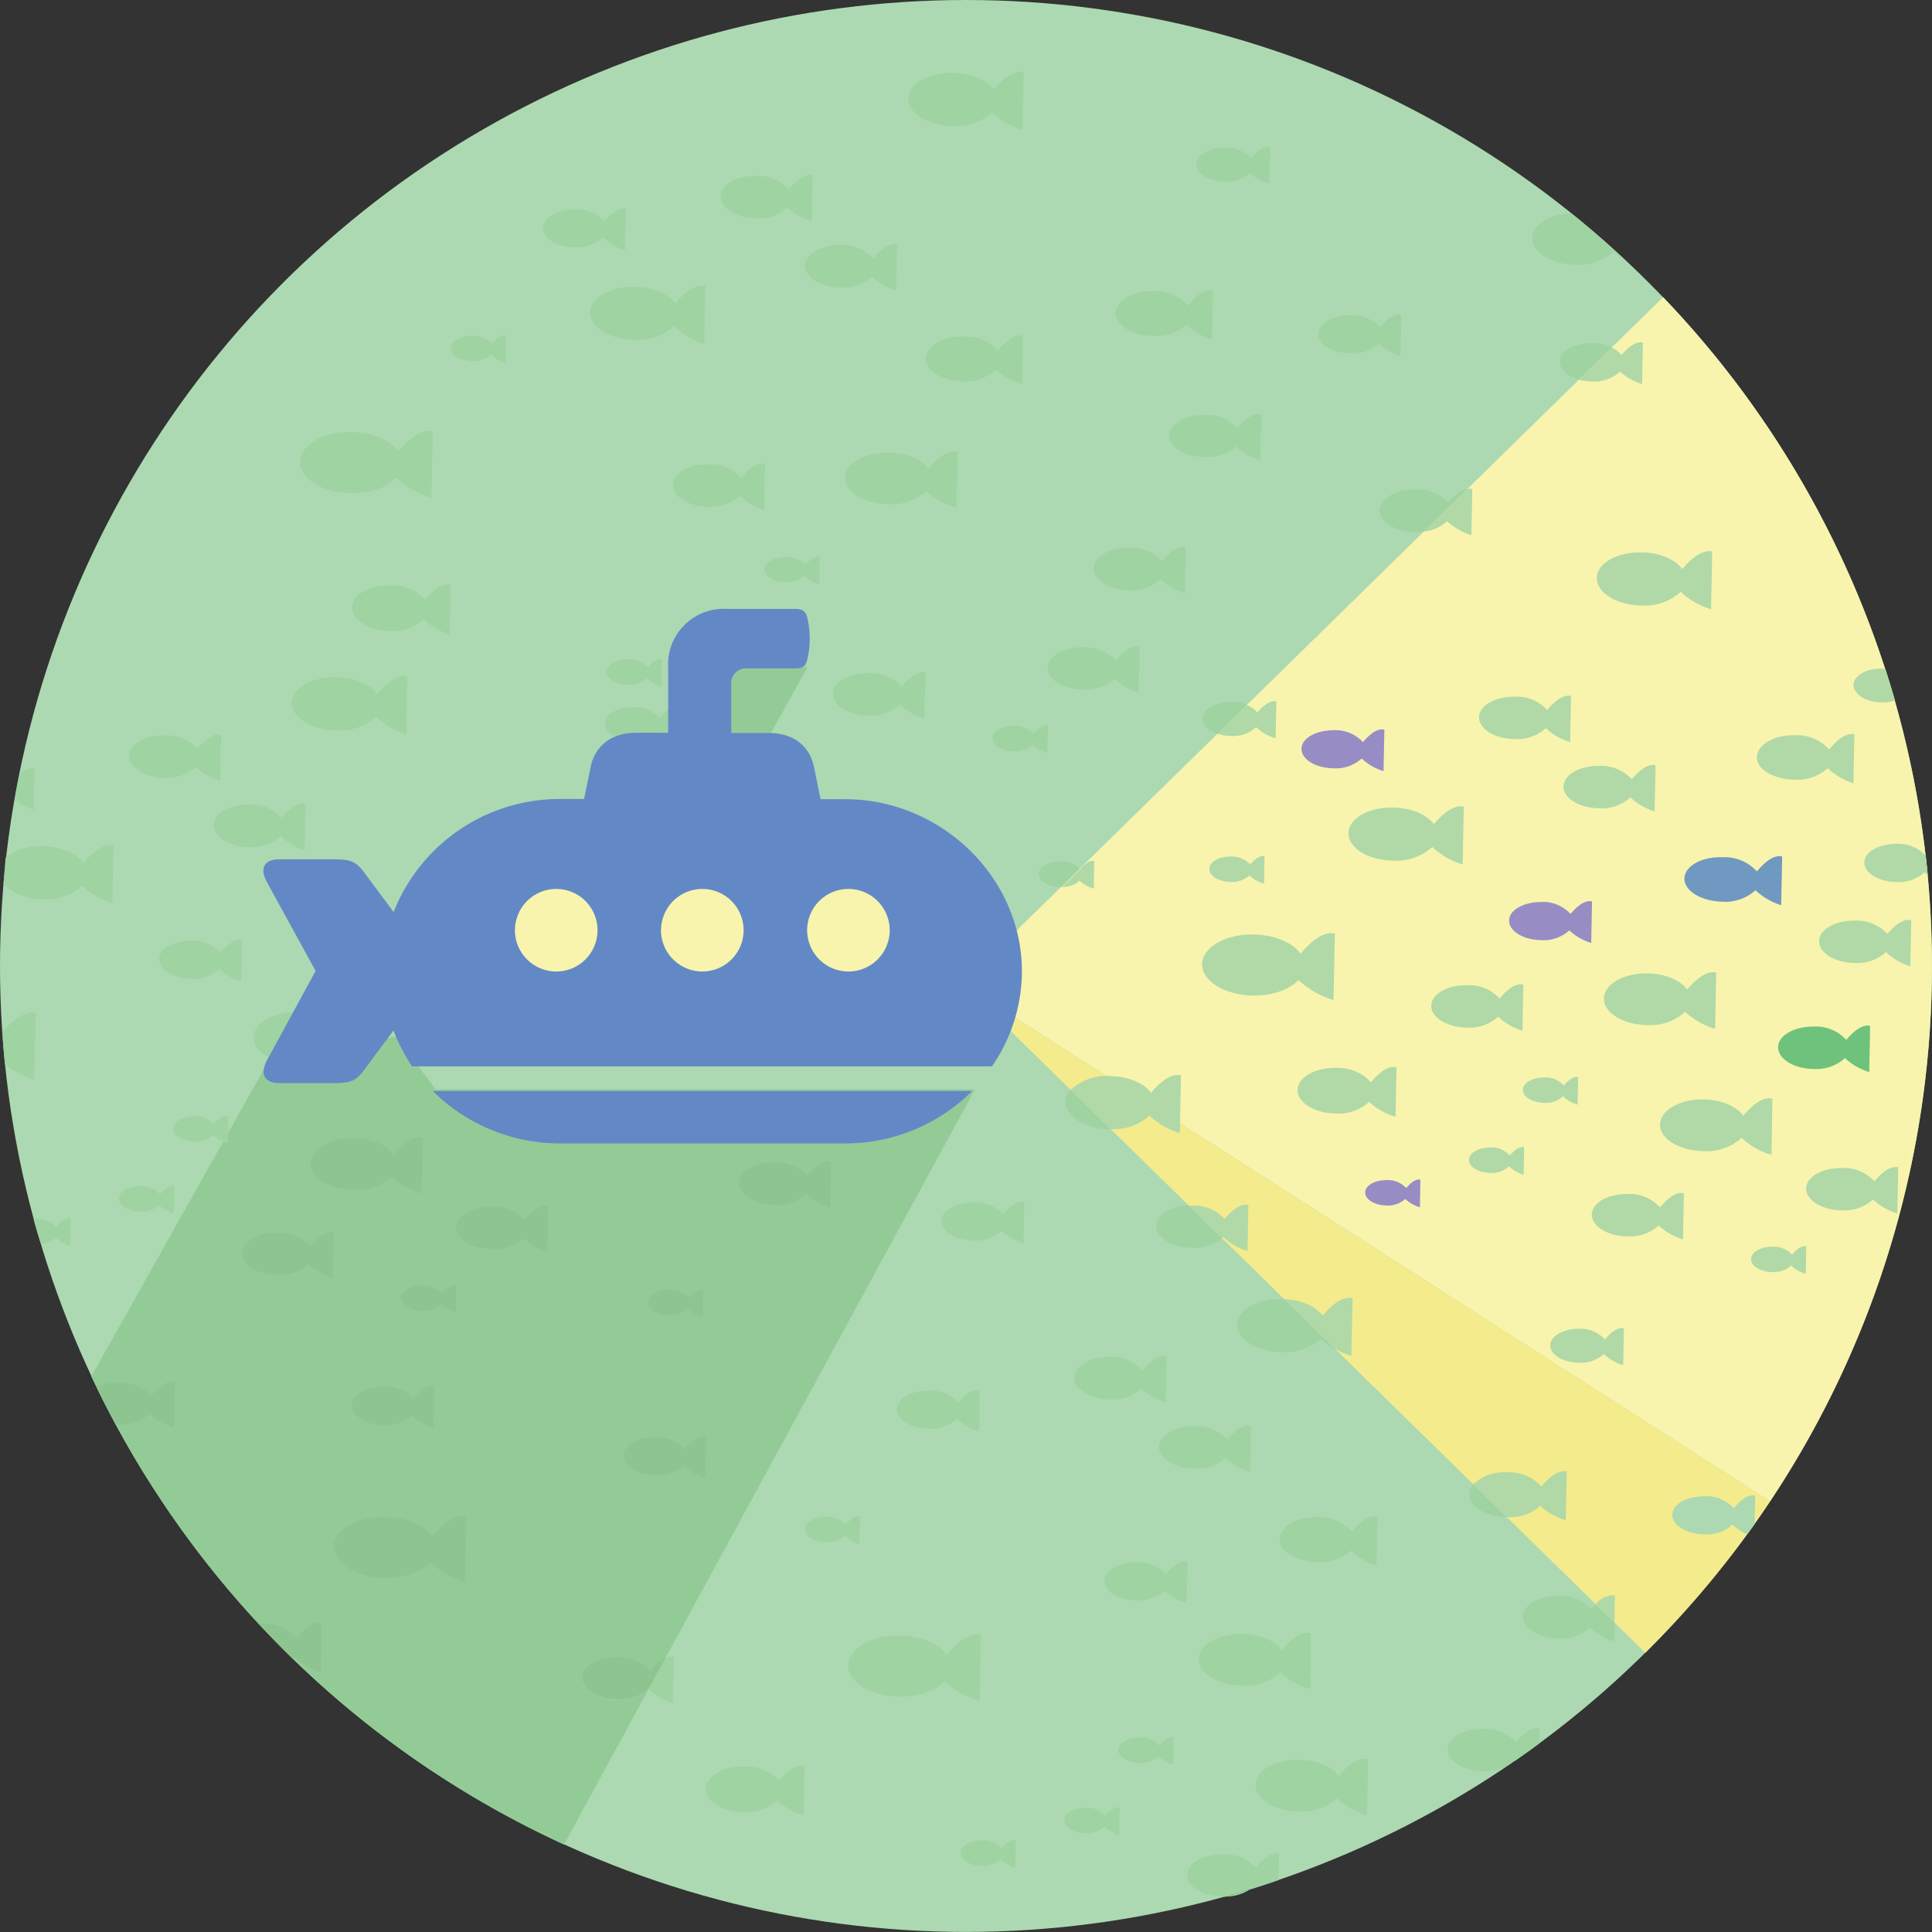 <svg xmlns="http://www.w3.org/2000/svg" viewBox="0 0 257.89 257.89">
  <rect x="0" y="0" width="257.89" height="257.89" fill="#333333" stroke="none"/>
  <defs>
    <style>
      .cls-1 {
        fill: #acd9b1;
      }

      .cls-2 {
        fill: #93cb97;
      }

      .cls-3 {
        fill: #9fd3a2;
      }

      .cls-4 {
        fill: #8dc490;
      }

      .cls-5 {
        fill: #f8f4ad;
      }

      .cls-6 {
        fill: #f4eb8d;
      }

      .cls-7 {
        fill: #6289c6;
      }

      .cls-8 {
        fill: #b0d9a7;
      }

      .cls-9 {
        fill: #978dc4;
      }

      .cls-10 {
        fill: #6fc27b;
      }

      .cls-11 {
        fill: #7099c1;
      }

      .cls-12 {
        fill: none;
      }
    </style>
  </defs>
  <title>Asset 5</title>
  <g id="Layer_2" data-name="Layer 2">
    <g id="svg로_정리" data-name="svg로 정리">
      <circle class="cls-1" cx="128.94" cy="128.94" r="128.94"/>
      <g>
        <polygon class="cls-2" points="107.77 89.11 93.41 85.57 99.19 104.49 107.77 89.11"/>
        <path class="cls-2" d="M77.66,224c0-1.56,2.18-2.79,4.8-2.73A5.48,5.48,0,0,1,86.77,223a6.17,6.17,0,0,1,2.08-1.73l41.29-75.86h-72l-5.23-7.06-16.87,2.94L12.19,183.72a129.44,129.44,0,0,0,63.1,62.5l11.3-20.76a5.69,5.69,0,0,1-4.24,1.45C79.73,226.86,77.63,225.55,77.66,224Z"/>
        <path class="cls-3" d="M88.85,221.31l-2.26,4.16h0a8.2,8.2,0,0,0,3.24,1.86l.12-6.16A1.77,1.77,0,0,0,88.85,221.31Z"/>
        <path class="cls-4" d="M86.77,223a5.48,5.48,0,0,0-4.31-1.78c-2.62-.05-4.77,1.17-4.8,2.73s2.07,2.87,4.69,2.92a5.69,5.69,0,0,0,4.24-1.45l2.26-4.16A6.17,6.17,0,0,0,86.77,223Z"/>
      </g>
      <path class="cls-3" d="M166.82,252.23q-1.6.49-3.21.94A6.15,6.15,0,0,0,166.82,252.23Z"/>
      <path class="cls-3" d="M166.82,252.23l.85-.26c-.09-.08-.18-.15-.26-.23A3.33,3.33,0,0,1,166.82,252.23Z"/>
      <path class="cls-3" d="M46.81,65.83c2.64.05,4.95-.8,6.11-2.08a11.82,11.82,0,0,0,4.67,2.68l.18-8.87c-1.61-.38-3.39,1.27-4.59,2.69-1-1.46-3.41-2.51-6.21-2.57-3.77-.08-6.87,1.69-6.92,3.94S43,65.75,46.81,65.83Z"/>
      <path class="cls-3" d="M78.76,41.7c0,2,2.59,3.59,5.87,3.66a7.12,7.12,0,0,0,5.31-1.81A10.27,10.27,0,0,0,94,45.88l.15-7.71c-1.4-.33-2.95,1.1-4,2.34-.89-1.27-3-2.18-5.4-2.23C81.49,38.21,78.8,39.74,78.76,41.7Z"/>
      <path class="cls-3" d="M127.12,16.81A7.12,7.12,0,0,0,132.43,15a10.27,10.27,0,0,0,4.06,2.33l.15-7.71c-1.4-.33-2.95,1.1-4,2.34-.89-1.27-3-2.18-5.4-2.23-3.28-.07-6,1.47-6,3.42S123.84,16.75,127.12,16.81Z"/>
      <path class="cls-3" d="M187.05,42c-1-.24-2.12.79-2.86,1.68a4.93,4.93,0,0,0-3.88-1.6c-2.36,0-4.29,1.05-4.32,2.46s1.86,2.58,4.22,2.63a5.12,5.12,0,0,0,3.82-1.3,7.38,7.38,0,0,0,2.92,1.68Z"/>
      <path class="cls-3" d="M216.44,47.4a4.93,4.93,0,0,0-3.88-1.6c-2.36,0-4.29,1.05-4.32,2.46s1.86,2.58,4.22,2.63a5.12,5.12,0,0,0,3.82-1.3,7.38,7.38,0,0,0,2.92,1.68l.11-5.54C218.29,45.48,217.18,46.51,216.44,47.4Z"/>
      <path class="cls-3" d="M83.43,33.41l.11-5.54c-1-.24-2.12.79-2.86,1.68a4.93,4.93,0,0,0-3.88-1.6c-2.36,0-4.29,1.05-4.32,2.46S74.34,33,76.69,33a5.12,5.12,0,0,0,3.82-1.3A7.38,7.38,0,0,0,83.43,33.41Z"/>
      <path class="cls-3" d="M89.81,64.72c0,1.56,2.07,2.87,4.69,2.92a5.69,5.69,0,0,0,4.24-1.45A8.2,8.2,0,0,0,102,68.06l.12-6.16c-1.12-.27-2.35.88-3.18,1.87A5.48,5.48,0,0,0,94.6,62C92,61.94,89.84,63.16,89.81,64.72Z"/>
      <path class="cls-3" d="M163.45,24.24a4.55,4.55,0,0,0,3.39-1.16,6.56,6.56,0,0,0,2.59,1.49l.1-4.93c-.9-.21-1.88.7-2.55,1.49a4.38,4.38,0,0,0-3.45-1.43c-2.1,0-3.81.94-3.84,2.19S161.36,24.2,163.45,24.24Z"/>
      <path class="cls-3" d="M167.82,95.12a4.38,4.38,0,0,0-3.45-1.43c-2.1,0-3.81.94-3.84,2.19s1.65,2.3,3.75,2.34a4.55,4.55,0,0,0,3.39-1.16,6.56,6.56,0,0,0,2.59,1.49l.1-4.93C169.47,93.42,168.49,94.33,167.82,95.12Z"/>
      <path class="cls-3" d="M123.53,89.78c-1.12-.27-2.35.88-3.18,1.87A5.48,5.48,0,0,0,116,89.86c-2.62-.05-4.77,1.17-4.8,2.73s2.07,2.87,4.69,2.92a5.69,5.69,0,0,0,4.24-1.45,8.2,8.2,0,0,0,3.24,1.86Z"/>
      <path class="cls-3" d="M150.68,78.78a5.69,5.69,0,0,0,4.24-1.45,8.2,8.2,0,0,0,3.24,1.86l.12-6.16c-1.12-.27-2.35.88-3.18,1.87a5.48,5.48,0,0,0-4.31-1.78c-2.62-.05-4.77,1.17-4.8,2.73S148.06,78.72,150.68,78.78Z"/>
      <path class="cls-3" d="M144.53,92.05a5.69,5.69,0,0,0,4.24-1.45A8.2,8.2,0,0,0,152,92.47l.12-6.16c-1.12-.27-2.35.88-3.18,1.87a5.48,5.48,0,0,0-4.31-1.78c-2.62-.05-4.77,1.17-4.8,2.73S141.91,92,144.53,92.05Z"/>
      <path class="cls-3" d="M107.45,35.46c0,1.56,2.07,2.87,4.69,2.92a5.69,5.69,0,0,0,4.24-1.45,8.2,8.2,0,0,0,3.24,1.86l.12-6.16c-1.12-.27-2.35.88-3.18,1.87a5.48,5.48,0,0,0-4.31-1.78C109.63,32.67,107.49,33.9,107.45,35.46Z"/>
      <path class="cls-3" d="M100.87,29.14a5.69,5.69,0,0,0,4.24-1.45,8.2,8.2,0,0,0,3.24,1.86l.12-6.16c-1.12-.27-2.35.88-3.18,1.87A5.48,5.48,0,0,0,101,23.48c-2.62-.05-4.77,1.17-4.8,2.73S98.25,29.08,100.87,29.14Z"/>
      <path class="cls-3" d="M127.8,60.3c-1.37-.33-2.87,1.07-3.88,2.28-.87-1.23-2.89-2.13-5.26-2.17-3.19-.06-5.81,1.43-5.85,3.33s2.52,3.5,5.71,3.56a6.94,6.94,0,0,0,5.17-1.76,10,10,0,0,0,4,2.27Z"/>
      <path class="cls-3" d="M204.52,31.78c0,1.9,2.52,3.5,5.71,3.56a6.94,6.94,0,0,0,5.17-1.76,7.75,7.75,0,0,0,1.72,1.3q-3.57-3.35-7.39-6.42C206.84,28.59,204.56,30,204.52,31.78Z"/>
      <path class="cls-3" d="M133,49.32a8.68,8.68,0,0,0,3.43,2l.13-6.51c-1.19-.28-2.49.93-3.37,2a5.79,5.79,0,0,0-4.56-1.89c-2.77-.06-5,1.24-5.08,2.89s2.19,3,5,3.09A6,6,0,0,0,133,49.32Z"/>
      <path class="cls-3" d="M153.87,44.84a6,6,0,0,0,4.49-1.53,8.68,8.68,0,0,0,3.43,2l.13-6.51c-1.19-.28-2.49.93-3.37,2A5.79,5.79,0,0,0,154,38.85c-2.77-.06-5,1.24-5.08,2.89S151.1,44.78,153.87,44.84Z"/>
      <path class="cls-3" d="M165,59.59a8.2,8.2,0,0,0,3.24,1.86l.12-6.16c-1.12-.27-2.35.88-3.18,1.87a5.48,5.48,0,0,0-4.31-1.78c-2.62-.05-4.77,1.17-4.8,2.73S158.13,61,160.75,61A5.69,5.69,0,0,0,165,59.59Z"/>
      <path class="cls-3" d="M196.53,65.27c-1.12-.27-2.35.88-3.18,1.87A5.48,5.48,0,0,0,189,65.35c-2.62-.05-4.77,1.17-4.8,2.73S186.3,71,188.92,71a5.69,5.69,0,0,0,4.24-1.45,8.2,8.2,0,0,0,3.24,1.86Z"/>
      <path class="cls-3" d="M104.85,77.7a3.41,3.41,0,0,0,2.54-.87A4.92,4.92,0,0,0,109.34,78l.07-3.69c-.67-.16-1.41.53-1.91,1.12a3.29,3.29,0,0,0-2.59-1.07c-1.57,0-2.86.7-2.88,1.64S103.28,77.67,104.85,77.7Z"/>
      <path class="cls-3" d="M146,118.62l.07-3.69c-.67-.16-1.41.53-1.91,1.12a3.29,3.29,0,0,0-2.59-1.07c-1.57,0-2.86.7-2.88,1.64s1.24,1.72,2.81,1.75a3.41,3.41,0,0,0,2.54-.87A4.92,4.92,0,0,0,146,118.62Z"/>
      <path class="cls-3" d="M139.87,96.84c-.67-.16-1.41.53-1.91,1.12a3.29,3.29,0,0,0-2.59-1.07c-1.57,0-2.86.7-2.88,1.64s1.24,1.72,2.81,1.75a3.41,3.41,0,0,0,2.54-.87,4.92,4.92,0,0,0,1.95,1.12Z"/>
      <path class="cls-3" d="M63,48.2a3.41,3.41,0,0,0,2.54-.87,4.92,4.92,0,0,0,1.95,1.12l.07-3.69c-.67-.16-1.41.53-1.91,1.12a3.29,3.29,0,0,0-2.59-1.07c-1.57,0-2.86.7-2.88,1.64S61.42,48.17,63,48.2Z"/>
      <path class="cls-3" d="M100.3,84.73a3.29,3.29,0,0,0-2.59-1.07c-1.57,0-2.86.7-2.88,1.64s1.24,1.72,2.81,1.75a3.41,3.41,0,0,0,2.54-.87,4.92,4.92,0,0,0,1.95,1.12l.07-3.69C101.54,83.45,100.8,84.13,100.3,84.73Z"/>
      <path class="cls-3" d="M83.8,91.4a3.41,3.41,0,0,0,2.54-.87,4.92,4.92,0,0,0,1.95,1.12L88.36,88c-.67-.16-1.41.53-1.91,1.12A3.29,3.29,0,0,0,83.87,88c-1.57,0-2.86.7-2.88,1.64S82.23,91.37,83.8,91.4Z"/>
      <path class="cls-3" d="M56.76,80.06a5.88,5.88,0,0,0-4.63-1.91C49.32,78.09,47,79.4,47,81.08s2.22,3.08,5,3.14a6.11,6.11,0,0,0,4.55-1.55,8.81,8.81,0,0,0,3.48,2l.13-6.61C59,77.77,57.65,79,56.76,80.06Z"/>
      <path class="cls-3" d="M4.75,135.24c-1.55-.37-3.25,1.14-4.44,2.53.1,1.46.21,2.91.36,4.35a12.57,12.57,0,0,0,3.91,2Z"/>
      <path class="cls-3" d="M5.67,120A7.12,7.12,0,0,0,11,118.23,10.27,10.27,0,0,0,15,120.56l.15-7.71c-1.4-.33-2.95,1.1-4,2.34-.89-1.27-3-2.18-5.4-2.23a7.53,7.53,0,0,0-5,1.51Q.61,116.25.46,118A7.16,7.16,0,0,0,5.67,120Z"/>
      <path class="cls-3" d="M44.84,97.49a7.12,7.12,0,0,0,5.31-1.81A10.27,10.27,0,0,0,54.21,98l.15-7.71c-1.4-.33-2.95,1.1-4,2.34-.89-1.27-3-2.18-5.4-2.23-3.28-.07-6,1.47-6,3.42S41.56,97.43,44.84,97.49Z"/>
      <path class="cls-3" d="M29.44,127.16a4.93,4.93,0,0,0-3.88-1.6c-2.36,0-4.29,1.05-4.32,2.46s1.86,2.58,4.22,2.63a5.12,5.12,0,0,0,3.82-1.3A7.38,7.38,0,0,0,32.2,131l.11-5.54C31.3,125.24,30.19,126.27,29.44,127.16Z"/>
      <path class="cls-3" d="M4.59,102.55a2.46,2.46,0,0,0-2,.83q-.34,1.67-.63,3.36a7.82,7.82,0,0,0,2.56,1.35Z"/>
      <path class="cls-3" d="M84.5,98.92a4.55,4.55,0,0,0,3.39-1.16,6.56,6.56,0,0,0,2.59,1.49l.1-4.93c-.9-.21-1.88.7-2.55,1.49a4.38,4.38,0,0,0-3.45-1.43c-2.1,0-3.81.94-3.84,2.19S82.4,98.88,84.5,98.92Z"/>
      <path class="cls-4" d="M41.4,166.33a5.48,5.48,0,0,0-4.31-1.78c-2.62-.05-4.77,1.17-4.8,2.73s2.07,2.87,4.69,2.92a5.69,5.69,0,0,0,4.24-1.45,8.2,8.2,0,0,0,3.24,1.86l.12-6.16C43.46,164.2,42.22,165.34,41.4,166.33Z"/>
      <path class="cls-4" d="M70,162.86a5.48,5.48,0,0,0-4.31-1.78c-2.62-.05-4.77,1.17-4.8,2.73s2.07,2.87,4.69,2.92a5.69,5.69,0,0,0,4.24-1.45,8.2,8.2,0,0,0,3.24,1.86l.12-6.16C72.07,160.73,70.83,161.87,70,162.86Z"/>
      <path class="cls-3" d="M28.5,110.14c0,1.56,2.07,2.87,4.69,2.92a5.69,5.69,0,0,0,4.24-1.45,8.2,8.2,0,0,0,3.24,1.86l.12-6.16c-1.12-.27-2.35.88-3.18,1.87a5.48,5.48,0,0,0-4.31-1.78C30.68,107.36,28.53,108.58,28.5,110.14Z"/>
      <path class="cls-3" d="M21.92,103.82a5.69,5.69,0,0,0,4.24-1.45,8.2,8.2,0,0,0,3.24,1.86l.12-6.16c-1.12-.27-2.35.88-3.18,1.87A5.48,5.48,0,0,0,22,98.16c-2.62-.05-4.77,1.17-4.8,2.73S19.3,103.76,21.92,103.82Z"/>
      <path class="cls-3" d="M48.7,142.49l.15-7.51c-1.37-.33-2.87,1.07-3.88,2.28-.87-1.23-2.89-2.13-5.26-2.17-3.19-.06-5.81,1.43-5.85,3.33s2.52,3.5,5.71,3.56a6.94,6.94,0,0,0,5.17-1.76A10,10,0,0,0,48.7,142.49Z"/>
      <path class="cls-4" d="M47.11,158.82a6.94,6.94,0,0,0,5.17-1.76,10,10,0,0,0,4,2.27l.15-7.51c-1.37-.33-2.87,1.07-3.88,2.28-.87-1.23-2.89-2.13-5.26-2.17-3.19-.06-5.81,1.43-5.85,3.33S43.92,158.75,47.11,158.82Z"/>
      <path class="cls-3" d="M28.55,150.06A3.29,3.29,0,0,0,26,149c-1.57,0-2.86.7-2.88,1.64s1.24,1.72,2.81,1.75a3.41,3.41,0,0,0,2.54-.87,4.92,4.92,0,0,0,1.95,1.12l.07-3.69C29.79,148.78,29,149.47,28.55,150.06Z"/>
      <path class="cls-4" d="M60.85,175.22l.07-3.69c-.67-.16-1.41.53-1.91,1.12a3.29,3.29,0,0,0-2.59-1.07c-1.57,0-2.86.7-2.88,1.64s1.24,1.72,2.81,1.75a3.41,3.41,0,0,0,2.54-.87A4.92,4.92,0,0,0,60.85,175.22Z"/>
      <path class="cls-3" d="M21.35,159.41a3.29,3.29,0,0,0-2.59-1.07c-1.57,0-2.86.7-2.88,1.64s1.24,1.72,2.81,1.75a3.41,3.41,0,0,0,2.54-.87A4.92,4.92,0,0,0,23.19,162l.07-3.69C22.59,158.13,21.85,158.81,21.35,159.41Z"/>
      <path class="cls-3" d="M9.34,166.33l.07-3.69c-.67-.16-1.41.53-1.91,1.12a3.29,3.29,0,0,0-2.59-1.07l-.44,0q.45,1.68,1,3.34a3.12,3.12,0,0,0,2-.83A4.92,4.92,0,0,0,9.34,166.33Z"/>
      <path class="cls-3" d="M130.94,218.21c-1.61-.38-3.39,1.27-4.59,2.69-1-1.46-3.41-2.51-6.21-2.57-3.77-.08-6.87,1.69-6.92,3.94s3,4.14,6.75,4.21c2.64.05,4.95-.8,6.11-2.08a11.82,11.82,0,0,0,4.67,2.68Z"/>
      <path class="cls-4" d="M57.69,205.05c-1-1.46-3.41-2.51-6.21-2.57-3.77-.08-6.87,1.69-6.92,3.94s3,4.14,6.75,4.21c2.64.05,4.95-.8,6.11-2.08a11.82,11.82,0,0,0,4.67,2.68l.18-8.87C60.66,202,58.88,203.63,57.69,205.05Z"/>
      <path class="cls-3" d="M153.43,148.91a10.27,10.27,0,0,0,4.06,2.33l.15-7.71c-1.4-.33-2.95,1.1-4,2.34-.89-1.27-3-2.18-5.4-2.23-3.28-.07-6,1.47-6,3.42s2.59,3.59,5.87,3.66A7.12,7.12,0,0,0,153.43,148.91Z"/>
      <path class="cls-3" d="M171,180.47a7.12,7.12,0,0,0,5.31-1.81A10.27,10.27,0,0,0,180.4,181l.15-7.71c-1.4-.33-2.95,1.1-4,2.34-.89-1.27-3-2.18-5.4-2.23-3.28-.07-6,1.47-6,3.42S167.75,180.41,171,180.47Z"/>
      <path class="cls-3" d="M155.64,210.14a4.93,4.93,0,0,0-3.88-1.6c-2.36,0-4.29,1.05-4.32,2.46s1.86,2.58,4.22,2.63a5.12,5.12,0,0,0,3.82-1.3,7.38,7.38,0,0,0,2.92,1.68l.11-5.54C157.49,208.22,156.38,209.25,155.64,210.14Z"/>
      <path class="cls-4" d="M51.11,190.21a5.12,5.12,0,0,0,3.82-1.3,7.38,7.38,0,0,0,2.92,1.68L58,185c-1-.24-2.12.79-2.86,1.68a4.93,4.93,0,0,0-3.88-1.6c-2.36,0-4.29,1.05-4.32,2.46S48.75,190.16,51.11,190.21Z"/>
      <path class="cls-4" d="M91.4,193.43a4.93,4.93,0,0,0-3.88-1.6c-2.36,0-4.29,1.05-4.32,2.46s1.86,2.58,4.22,2.63a5.12,5.12,0,0,0,3.82-1.3,7.38,7.38,0,0,0,2.92,1.68l.11-5.54C93.26,191.51,92.15,192.54,91.4,193.43Z"/>
      <path class="cls-3" d="M123.93,190.7a5.12,5.12,0,0,0,3.82-1.3,7.38,7.38,0,0,0,2.92,1.68l.11-5.54c-1-.24-2.12.79-2.86,1.68a4.93,4.93,0,0,0-3.88-1.6c-2.36,0-4.29,1.05-4.32,2.46S121.58,190.65,123.93,190.7Z"/>
      <path class="cls-3" d="M133.86,162.1a4.93,4.93,0,0,0-3.88-1.6c-2.36,0-4.29,1.05-4.32,2.46s1.86,2.58,4.22,2.63a5.12,5.12,0,0,0,3.82-1.3,7.38,7.38,0,0,0,2.92,1.68l.11-5.54C135.72,160.18,134.61,161.21,133.86,162.1Z"/>
      <path class="cls-3" d="M214.23,178.8a4.38,4.38,0,0,0-3.45-1.43c-2.1,0-3.81.94-3.84,2.19s1.65,2.3,3.75,2.34a4.55,4.55,0,0,0,3.39-1.16,6.56,6.56,0,0,0,2.59,1.49l.1-4.93C215.88,177.09,214.89,178,214.23,178.8Z"/>
      <path class="cls-3" d="M167.59,249.3a5.48,5.48,0,0,0-4.31-1.78c-2.62-.05-4.77,1.17-4.8,2.73s2.07,2.87,4.69,2.92h.44q1.61-.45,3.21-.94a3.33,3.33,0,0,0,.59-.5c.08.08.17.16.26.23q1.53-.48,3-1l.07-3.53C169.65,247.17,168.42,248.32,167.59,249.3Z"/>
      <path class="cls-3" d="M202.35,232.56a5.48,5.48,0,0,0-4.31-1.78c-2.62-.05-4.77,1.17-4.8,2.73s2.07,2.87,4.69,2.92a5.69,5.69,0,0,0,4.24-1.45l.06.06q1.65-1.14,3.26-2.33l0-2C204.41,230.42,203.17,231.57,202.35,232.56Z"/>
      <path class="cls-3" d="M166.87,196.46l.12-6.16c-1.12-.27-2.35.88-3.18,1.87a5.48,5.48,0,0,0-4.31-1.78c-2.62-.05-4.77,1.17-4.8,2.73s2.07,2.87,4.69,2.92a5.69,5.69,0,0,0,4.24-1.45A8.2,8.2,0,0,0,166.87,196.46Z"/>
      <path class="cls-4" d="M20,188.74a8.2,8.2,0,0,0,3.24,1.86l.12-6.16c-1.12-.27-2.35.88-3.18,1.87a5.48,5.48,0,0,0-4.31-1.78,6.87,6.87,0,0,0-3,.58q1.24,2.56,2.59,5.05l.29,0A5.69,5.69,0,0,0,20,188.74Z"/>
      <path class="cls-3" d="M148.11,186.79a5.69,5.69,0,0,0,4.24-1.45,8.2,8.2,0,0,0,3.24,1.86l.12-6.16c-1.12-.27-2.35.88-3.18,1.87a5.48,5.48,0,0,0-4.31-1.78c-2.62-.05-4.77,1.17-4.8,2.73S145.49,186.74,148.11,186.79Z"/>
      <path class="cls-3" d="M163.28,165.1a8.2,8.2,0,0,0,3.24,1.86l.12-6.16c-1.12-.27-2.35.88-3.18,1.87a5.48,5.48,0,0,0-4.31-1.78c-2.62-.05-4.77,1.17-4.8,2.73s2.07,2.87,4.69,2.92A5.69,5.69,0,0,0,163.28,165.1Z"/>
      <path class="cls-4" d="M103.34,160.81a5.69,5.69,0,0,0,4.24-1.45,8.2,8.2,0,0,0,3.24,1.86l.12-6.16c-1.12-.27-2.35.88-3.18,1.87a5.48,5.48,0,0,0-4.31-1.78c-2.62-.05-4.77,1.17-4.8,2.73S100.72,160.76,103.34,160.81Z"/>
      <path class="cls-3" d="M174.9,225.47,175,218c-1.37-.33-2.87,1.07-3.88,2.28-.87-1.23-2.89-2.13-5.26-2.17-3.19-.06-5.81,1.43-5.85,3.33s2.52,3.5,5.71,3.56a6.94,6.94,0,0,0,5.17-1.76A10,10,0,0,0,174.9,225.47Z"/>
      <path class="cls-3" d="M178.7,237.07c-.87-1.23-2.89-2.13-5.26-2.17-3.19-.06-5.81,1.43-5.85,3.33s2.52,3.5,5.71,3.56a6.94,6.94,0,0,0,5.17-1.76,10,10,0,0,0,4,2.27l.15-7.51C181.21,234.47,179.71,235.86,178.7,237.07Z"/>
      <path class="cls-3" d="M180.47,204.41a5.79,5.79,0,0,0-4.56-1.89c-2.77-.06-5,1.24-5.08,2.89s2.19,3,5,3.09a6,6,0,0,0,4.49-1.53,8.68,8.68,0,0,0,3.43,2l.13-6.51C182.66,202.15,181.35,203.36,180.47,204.41Z"/>
      <path class="cls-3" d="M209,202.93l.13-6.51c-1.19-.28-2.49.93-3.37,2a5.79,5.79,0,0,0-4.56-1.89c-2.77-.06-5,1.24-5.08,2.89s2.19,3,5,3.09A6,6,0,0,0,205.6,201,8.68,8.68,0,0,0,209,202.93Z"/>
      <path class="cls-3" d="M212.42,214.82a5.48,5.48,0,0,0-4.31-1.78c-2.62-.05-4.77,1.17-4.8,2.73s2.07,2.87,4.69,2.92a5.69,5.69,0,0,0,4.24-1.45,8.2,8.2,0,0,0,3.24,1.86l.12-6.16C214.48,212.69,213.25,213.83,212.42,214.82Z"/>
      <path class="cls-3" d="M154.75,233a3.29,3.29,0,0,0-2.59-1.07c-1.57,0-2.86.7-2.88,1.64s1.24,1.72,2.81,1.75a3.41,3.41,0,0,0,2.54-.87,4.92,4.92,0,0,0,1.95,1.12l.07-3.69C156,231.75,155.24,232.44,154.75,233Z"/>
      <path class="cls-3" d="M114.8,202.41c-.67-.16-1.41.53-1.91,1.12a3.29,3.29,0,0,0-2.59-1.07c-1.57,0-2.86.7-2.88,1.64s1.24,1.72,2.81,1.75a3.41,3.41,0,0,0,2.54-.87,4.92,4.92,0,0,0,1.95,1.12Z"/>
      <path class="cls-4" d="M89.31,175.56a3.41,3.41,0,0,0,2.54-.87,4.92,4.92,0,0,0,1.95,1.12l.07-3.69c-.67-.16-1.41.53-1.91,1.12a3.29,3.29,0,0,0-2.59-1.07c-1.57,0-2.86.7-2.88,1.64S87.74,175.53,89.31,175.56Z"/>
      <path class="cls-3" d="M147.55,242.38a3.29,3.29,0,0,0-2.59-1.07c-1.57,0-2.86.7-2.88,1.64s1.24,1.72,2.81,1.75a3.41,3.41,0,0,0,2.54-.87,4.92,4.92,0,0,0,1.95,1.12l.07-3.69C148.78,241.1,148,241.79,147.55,242.38Z"/>
      <path class="cls-3" d="M133.7,246.73a3.29,3.29,0,0,0-2.59-1.07c-1.57,0-2.86.7-2.88,1.64s1.24,1.72,2.81,1.75a3.41,3.41,0,0,0,2.54-.87,4.92,4.92,0,0,0,1.95,1.12l.07-3.69C134.93,245.45,134.19,246.14,133.7,246.73Z"/>
      <path class="cls-3" d="M104,237.72a5.88,5.88,0,0,0-4.63-1.91c-2.81-.06-5.12,1.26-5.15,2.94s2.22,3.08,5,3.14a6.11,6.11,0,0,0,4.55-1.55,8.81,8.81,0,0,0,3.48,2l.13-6.61C106.22,235.43,104.89,236.66,104,237.72Z"/>
      <path class="cls-4" d="M42.83,223.22l.13-6.61c-1.2-.29-2.53.94-3.42,2a5.88,5.88,0,0,0-4.63-1.91l-.42,0q2.25,2.42,4.62,4.73c.08-.07.16-.14.23-.22A8.81,8.81,0,0,0,42.83,223.22Z"/>
      <g>
        <path class="cls-5" d="M236.29,200.4A129,129,0,0,0,222,39.67l-93.54,91.63Z"/>
        <path class="cls-6" d="M236.29,200.4,128.45,131.31l91.17,89.31A129.57,129.57,0,0,0,236.29,200.4Z"/>
      </g>
      <g>
        <rect class="cls-5" x="64.61" y="116.64" width="57.39" height="14.67"/>
        <g>
          <path class="cls-7" d="M35.66,141.49c-1,1.88-.42,3.09,1.7,3.09H44.5c2.48,0,3.09-.36,4.24-1.94l3.79-5.09A23.4,23.4,0,0,0,55,142.34h77.41a22.43,22.43,0,0,0,4-12.66c0-12.66-10.9-23-23.56-23h-3.32l-.86-4.24c-.61-3-2.91-4.6-6.06-4.6h-5V91.46a2,2,0,0,1,2.24-2.24h6.3c1,0,1.33-.3,1.57-1a12.3,12.3,0,0,0,0-5.94c-.24-.67-.61-1-1.57-1H97a7.41,7.41,0,0,0-7.81,7.81v8.72h-4.3c-3.15,0-5.45,1.64-6.06,4.6l-.86,4.24H74.61a23.84,23.84,0,0,0-22.07,15.09l-3.79-5.1c-1.15-1.57-1.76-1.94-4.24-1.94H37.35c-2.12,0-2.73,1.21-1.7,3.09l6.48,11.81Zm72.08-17.32a5.51,5.51,0,1,1,5.51,5.51A5.53,5.53,0,0,1,107.74,124.16Zm-19.5,0a5.51,5.51,0,1,1,5.51,5.51A5.53,5.53,0,0,1,88.23,124.16Zm-19.5,0a5.51,5.51,0,1,1,5.51,5.51A5.53,5.53,0,0,1,68.73,124.16Z"/>
          <path class="cls-7" d="M112.89,152.63H74.61a24.08,24.08,0,0,1-16.84-7h72A24,24,0,0,1,112.89,152.63Z"/>
        </g>
      </g>
      <g>
        <path class="cls-8" d="M178,133.49l.18-8.87c-1.61-.38-3.39,1.27-4.59,2.69-1-1.46-3.41-2.51-6.21-2.57-3.77-.08-6.87,1.69-6.92,3.94s3,4.14,6.75,4.21c2.64.05,4.95-.8,6.11-2.08A11.82,11.82,0,0,0,178,133.49Z"/>
        <path class="cls-8" d="M180,111.21c0,2,2.59,3.59,5.87,3.66a7.12,7.12,0,0,0,5.31-1.81,10.27,10.27,0,0,0,4.06,2.33l.15-7.71c-1.4-.33-2.95,1.1-4,2.34-.89-1.27-3-2.18-5.4-2.23C182.73,107.72,180,109.26,180,111.21Z"/>
        <path class="cls-8" d="M219,80.82A7.12,7.12,0,0,0,224.34,79a10.27,10.27,0,0,0,4.06,2.33l.15-7.71c-1.4-.33-2.95,1.1-4,2.34-.89-1.27-3-2.18-5.4-2.23-3.28-.07-6,1.47-6,3.42S215.76,80.75,219,80.82Z"/>
        <path class="cls-9" d="M209.64,122a4.93,4.93,0,0,0-3.88-1.6c-2.36,0-4.29,1.05-4.32,2.46s1.86,2.58,4.22,2.63a5.12,5.12,0,0,0,3.82-1.3,7.38,7.38,0,0,0,2.92,1.68l.11-5.54C211.49,120.08,210.38,121.11,209.64,122Z"/>
        <path class="cls-8" d="M253.18,112.64c-2.36,0-4.29,1.05-4.32,2.46s1.86,2.58,4.22,2.63a5.12,5.12,0,0,0,3.82-1.3,4.82,4.82,0,0,0,.43.39q-.12-1.29-.27-2.58A4.94,4.94,0,0,0,253.18,112.64Z"/>
        <path class="cls-9" d="M177.94,102.55a5.12,5.12,0,0,0,3.82-1.3,7.38,7.38,0,0,0,2.92,1.68l.11-5.54c-1-.24-2.12.79-2.86,1.68a4.93,4.93,0,0,0-3.88-1.6c-2.36,0-4.29,1.05-4.32,2.46S175.58,102.51,177.94,102.55Z"/>
        <path class="cls-8" d="M203.22,137.58l.12-6.16c-1.12-.27-2.35.88-3.18,1.87a5.48,5.48,0,0,0-4.31-1.78c-2.62-.05-4.77,1.17-4.8,2.73s2.07,2.87,4.69,2.92a5.69,5.69,0,0,0,4.24-1.45A8.2,8.2,0,0,0,203.22,137.58Z"/>
        <path class="cls-8" d="M247.41,91.42c0,1.25,1.65,2.3,3.75,2.34a5.86,5.86,0,0,0,1.8-.24c-.41-1.43-.85-2.85-1.3-4.26l-.4,0C249.16,89.19,247.44,90.17,247.41,91.42Z"/>
        <path class="cls-8" d="M221.59,161.16a5.48,5.48,0,0,0-4.31-1.78c-2.62-.05-4.77,1.17-4.8,2.73s2.07,2.87,4.69,2.92a5.69,5.69,0,0,0,4.24-1.45,8.2,8.2,0,0,0,3.24,1.86l.12-6.16C223.66,159,222.42,160.17,221.59,161.16Z"/>
        <path class="cls-10" d="M237.34,139.77c0,1.56,2.07,2.87,4.69,2.92a5.69,5.69,0,0,0,4.24-1.45,8.2,8.2,0,0,0,3.24,1.86l.12-6.16c-1.12-.27-2.35.88-3.18,1.87a5.48,5.48,0,0,0-4.31-1.78C239.52,137,237.37,138.21,237.34,139.77Z"/>
        <path class="cls-8" d="M250.2,157.69a5.48,5.48,0,0,0-4.31-1.78c-2.62-.05-4.77,1.17-4.8,2.73s2.07,2.87,4.69,2.92a5.69,5.69,0,0,0,4.24-1.45,8.2,8.2,0,0,0,3.24,1.86l.12-6.16C252.26,155.56,251,156.7,250.2,157.69Z"/>
        <path class="cls-8" d="M220.87,108.31l.12-6.16c-1.12-.27-2.35.88-3.18,1.87a5.48,5.48,0,0,0-4.31-1.78c-2.62-.05-4.77,1.17-4.8,2.73s2.07,2.87,4.69,2.92a5.69,5.69,0,0,0,4.24-1.45A8.2,8.2,0,0,0,220.87,108.31Z"/>
        <path class="cls-8" d="M202.11,98.65a5.69,5.69,0,0,0,4.24-1.45,8.2,8.2,0,0,0,3.24,1.86l.12-6.16c-1.12-.27-2.35.88-3.18,1.87A5.48,5.48,0,0,0,202.23,93c-2.62-.05-4.77,1.17-4.8,2.73S199.49,98.6,202.11,98.65Z"/>
        <path class="cls-8" d="M219.77,136.82a6.94,6.94,0,0,0,5.17-1.76,10,10,0,0,0,4,2.27l.15-7.51c-1.37-.33-2.87,1.07-3.88,2.28-.87-1.23-2.89-2.13-5.26-2.17-3.19-.06-5.81,1.43-5.85,3.33S216.58,136.75,219.77,136.82Z"/>
        <path class="cls-8" d="M236.58,146.65c-1.37-.33-2.87,1.07-3.88,2.28-.87-1.23-2.89-2.13-5.26-2.17-3.19-.06-5.81,1.43-5.85,3.33s2.52,3.5,5.71,3.56a6.94,6.94,0,0,0,5.17-1.76,10,10,0,0,0,4,2.27Z"/>
        <path class="cls-11" d="M224.84,117.27c0,1.65,2.19,3,5,3.09a6,6,0,0,0,4.49-1.53,8.68,8.68,0,0,0,3.43,2l.13-6.51c-1.19-.28-2.49.93-3.37,2a5.79,5.79,0,0,0-4.56-1.89C227.15,114.32,224.87,115.62,224.84,117.27Z"/>
        <path class="cls-8" d="M239.48,104.07a6,6,0,0,0,4.49-1.53,8.68,8.68,0,0,0,3.43,2l.13-6.51c-1.19-.28-2.49.93-3.37,2a5.79,5.79,0,0,0-4.56-1.89c-2.77-.06-5,1.24-5.08,2.89S236.71,104,239.48,104.07Z"/>
        <path class="cls-8" d="M251.93,124.67a5.48,5.48,0,0,0-4.31-1.78c-2.62-.05-4.77,1.17-4.8,2.73s2.07,2.87,4.69,2.92a5.69,5.69,0,0,0,4.24-1.45A8.2,8.2,0,0,0,255,129l.12-6.16C254,122.53,252.76,123.68,251.93,124.67Z"/>
        <path class="cls-8" d="M208.75,144.89a3.29,3.29,0,0,0-2.59-1.07c-1.57,0-2.86.7-2.88,1.64s1.24,1.72,2.81,1.75a3.41,3.41,0,0,0,2.54-.87,4.92,4.92,0,0,0,1.95,1.12l.07-3.69C210,143.61,209.25,144.3,208.75,144.89Z"/>
        <path class="cls-8" d="M239.21,167.48a3.29,3.29,0,0,0-2.59-1.07c-1.57,0-2.86.7-2.88,1.64s1.24,1.72,2.81,1.75a3.41,3.41,0,0,0,2.54-.87,4.92,4.92,0,0,0,1.95,1.12l.07-3.69C240.44,166.2,239.7,166.88,239.21,167.48Z"/>
        <path class="cls-8" d="M164.24,117.72a3.41,3.41,0,0,0,2.54-.87,4.92,4.92,0,0,0,1.95,1.12l.07-3.69c-.67-.16-1.41.53-1.91,1.12a3.29,3.29,0,0,0-2.59-1.07c-1.57,0-2.86.7-2.88,1.64S162.66,117.68,164.24,117.72Z"/>
        <path class="cls-8" d="M201.55,154.24a3.29,3.29,0,0,0-2.59-1.07c-1.57,0-2.86.7-2.88,1.64s1.24,1.72,2.81,1.75a3.41,3.41,0,0,0,2.54-.87,4.92,4.92,0,0,0,1.95,1.12l.07-3.69C202.79,153,202,153.65,201.55,154.24Z"/>
        <path class="cls-9" d="M187.7,158.59a3.29,3.29,0,0,0-2.59-1.07c-1.57,0-2.86.7-2.88,1.64s1.24,1.72,2.81,1.75a3.41,3.41,0,0,0,2.54-.87,4.92,4.92,0,0,0,1.95,1.12l.07-3.69C188.94,157.31,188.2,158,187.7,158.59Z"/>
        <path class="cls-8" d="M186.28,149.07l.13-6.61c-1.2-.29-2.53.94-3.42,2a5.88,5.88,0,0,0-4.63-1.91c-2.81-.06-5.12,1.26-5.15,2.94s2.22,3.08,5,3.14a6.11,6.11,0,0,0,4.55-1.55A8.81,8.81,0,0,0,186.28,149.07Z"/>
      </g>
      <path class="cls-3" d="M212.56,45.8c-2.36,0-4.29,1.05-4.32,2.46,0,1.05,1,2,2.54,2.39l4.36-4.27A6.27,6.27,0,0,0,212.56,45.8Z"/>
      <path class="cls-3" d="M164.37,93.7c-2.1,0-3.81.94-3.84,2.19,0,.87.8,1.63,2,2l3.9-3.82A5.75,5.75,0,0,0,164.37,93.7Z"/>
      <path class="cls-3" d="M193.35,67.14A5.48,5.48,0,0,0,189,65.35c-2.62-.05-4.77,1.17-4.8,2.73S186.3,71,188.92,71a7.77,7.77,0,0,0,1.14-.06l5.79-5.67A5.21,5.21,0,0,0,193.35,67.14Z"/>
      <path class="cls-3" d="M141.53,115c-1.57,0-2.86.7-2.88,1.64s1.24,1.72,2.81,1.75h.2l2.41-2.36A3.33,3.33,0,0,0,141.53,115Z"/>
      <path class="cls-3" d="M142.26,147.06c0,2,2.59,3.59,5.87,3.66h.13l-5.34-5.23A2.46,2.46,0,0,0,142.26,147.06Z"/>
      <path class="cls-3" d="M171.17,173.39c-3.28-.07-6,1.47-6,3.42s2.59,3.59,5.87,3.66a7.12,7.12,0,0,0,5.31-1.81,8.1,8.1,0,0,0,1.87,1.39l-6.79-6.65Z"/>
      <path class="cls-3" d="M154.35,163.62c0,1.56,2.07,2.87,4.69,2.92a5.89,5.89,0,0,0,4.07-1.28l-4.45-4.35C156.27,161,154.38,162.16,154.35,163.62Z"/>
      <path class="cls-3" d="M196.16,199.4c0,1.65,2.19,3,5,3.09h0l-4.44-4.35A2,2,0,0,0,196.16,199.4Z"/>
      <path class="cls-3" d="M212.42,214.82a5.48,5.48,0,0,0-4.31-1.78c-2.62-.05-4.77,1.17-4.8,2.73s2.07,2.87,4.69,2.92a5.69,5.69,0,0,0,4.24-1.45,8.2,8.2,0,0,0,3.24,1.86l0-2.5-2.5-2.45C212.81,214.38,212.6,214.6,212.42,214.82Z"/>
      <path class="cls-12" d="M215.14,46.38a3.35,3.35,0,0,1,1.3,1c.74-.89,1.86-1.92,2.86-1.68l-.11,5.54a7.38,7.38,0,0,1-2.92-1.68,5.12,5.12,0,0,1-3.82,1.3,6.8,6.8,0,0,1-1.68-.24L195.85,65.28a1.56,1.56,0,0,1,.68,0l-.12,6.16a8.2,8.2,0,0,1-3.24-1.86,5.08,5.08,0,0,1-3.1,1.38L166.42,94.1a3.15,3.15,0,0,1,1.4,1c.66-.79,1.65-1.71,2.55-1.49l-.1,4.93a6.56,6.56,0,0,1-2.59-1.49,4.55,4.55,0,0,1-3.39,1.16,5.86,5.86,0,0,1-1.76-.3L144.07,116l0,0c.5-.59,1.24-1.28,1.91-1.12l-.07,3.69A4.92,4.92,0,0,1,144,117.5a3.32,3.32,0,0,1-2.34.85l-13.22,13,14.47,14.18a7.06,7.06,0,0,1,5.34-1.85c2.43,0,4.5,1,5.4,2.23,1-1.24,2.58-2.67,4-2.34l-.15,7.71a10.27,10.27,0,0,1-4.06-2.33,7.06,7.06,0,0,1-5.18,1.81l10.4,10.19c.16,0,.32,0,.49,0a5.48,5.48,0,0,1,4.31,1.78c.83-1,2.06-2.13,3.18-1.87l-.12,6.16a8.2,8.2,0,0,1-3.24-1.86l-.17.16,8.31,8.14c2.32.1,4.29,1,5.15,2.22,1-1.24,2.58-2.67,4-2.34L180.4,181a11.29,11.29,0,0,1-2.19-.94l18.46,18.09a5.87,5.87,0,0,1,4.56-1.63,5.79,5.79,0,0,1,4.56,1.89c.88-1,2.18-2.26,3.37-2l-.13,6.51a8.68,8.68,0,0,1-3.43-2,6,6,0,0,1-4.49,1.53L213,214.16A3.07,3.07,0,0,1,215.6,213l-.07,3.66m1.15-34.38a6.56,6.56,0,0,1-2.59-1.49,4.55,4.55,0,0,1-3.39,1.16c-2.1,0-3.77-1.09-3.75-2.34s1.74-2.23,3.84-2.19a4.38,4.38,0,0,1,3.45,1.43c.66-.79,1.65-1.71,2.55-1.49Zm17.5,22.95a7.38,7.38,0,0,1-2.92-1.68,5.12,5.12,0,0,1-3.82,1.3c-2.36,0-4.25-1.23-4.22-2.63s2-2.51,4.32-2.46a4.93,4.93,0,0,1,3.88,1.6c.74-.89,1.86-1.92,2.86-1.68Z"/>
      <path class="cls-8" d="M216.27,49.59a7.38,7.38,0,0,0,2.92,1.68l.11-5.54c-1-.24-2.12.79-2.86,1.68a3.35,3.35,0,0,0-1.3-1l-4.36,4.27a6.8,6.8,0,0,0,1.68.24A5.12,5.12,0,0,0,216.27,49.59Z"/>
      <path class="cls-8" d="M167.68,97.07a6.56,6.56,0,0,0,2.59,1.49l.1-4.93c-.9-.21-1.88.7-2.55,1.49a3.15,3.15,0,0,0-1.4-1l-3.9,3.82a5.86,5.86,0,0,0,1.76.3A4.55,4.55,0,0,0,167.68,97.07Z"/>
      <path class="cls-8" d="M196.41,71.43l.12-6.16a1.56,1.56,0,0,0-.68,0l-5.79,5.67a5.08,5.08,0,0,0,3.1-1.38A8.2,8.2,0,0,0,196.41,71.43Z"/>
      <path class="cls-8" d="M146,118.62l.07-3.69c-.67-.16-1.41.53-1.91,1.12l0,0-2.41,2.36a3.32,3.32,0,0,0,2.34-.85A4.92,4.92,0,0,0,146,118.62Z"/>
      <path class="cls-8" d="M157.49,151.24l.15-7.71c-1.4-.33-2.95,1.1-4,2.34-.89-1.27-3-2.18-5.4-2.23a7.06,7.06,0,0,0-5.34,1.85l5.34,5.23a7.06,7.06,0,0,0,5.18-1.81A10.27,10.27,0,0,0,157.49,151.24Z"/>
      <path class="cls-8" d="M180.55,173.28c-1.4-.33-2.95,1.1-4,2.34-.86-1.22-2.83-2.11-5.15-2.22l6.79,6.65a11.29,11.29,0,0,0,2.19.94Z"/>
      <path class="cls-8" d="M214.23,178.8a4.38,4.38,0,0,0-3.45-1.43c-2.1,0-3.81.94-3.84,2.19s1.65,2.3,3.75,2.34a4.55,4.55,0,0,0,3.39-1.16,6.56,6.56,0,0,0,2.59,1.49l.1-4.93C215.88,177.09,214.89,178,214.23,178.8Z"/>
      <path class="cls-8" d="M166.52,167l.12-6.16c-1.12-.27-2.35.88-3.18,1.87a5.48,5.48,0,0,0-4.31-1.78c-.17,0-.33,0-.49,0l4.45,4.35.17-.16A8.2,8.2,0,0,0,166.52,167Z"/>
      <path class="cls-8" d="M209,202.93l.13-6.51c-1.19-.28-2.49.93-3.37,2a5.79,5.79,0,0,0-4.56-1.89,5.87,5.87,0,0,0-4.56,1.63l4.44,4.35A6,6,0,0,0,205.6,201,8.68,8.68,0,0,0,209,202.93Z"/>
      <path class="cls-8" d="M213,214.16l2.5,2.45.07-3.66A3.07,3.07,0,0,0,213,214.16Z"/>
      <g>
        <path class="cls-8" d="M234.22,203.42c-.33.47-.67.93-1,1.39"/>
        <path class="cls-1" d="M234.29,199.64c-1-.24-2.12.79-2.86,1.68a4.93,4.93,0,0,0-3.88-1.6c-2.36,0-4.29,1.05-4.32,2.46s1.86,2.58,4.22,2.63a5.12,5.12,0,0,0,3.82-1.3,6.43,6.43,0,0,0,1.95,1.31c.34-.46.68-.92,1-1.39Z"/>
      </g>
    </g>
  </g>
</svg>
